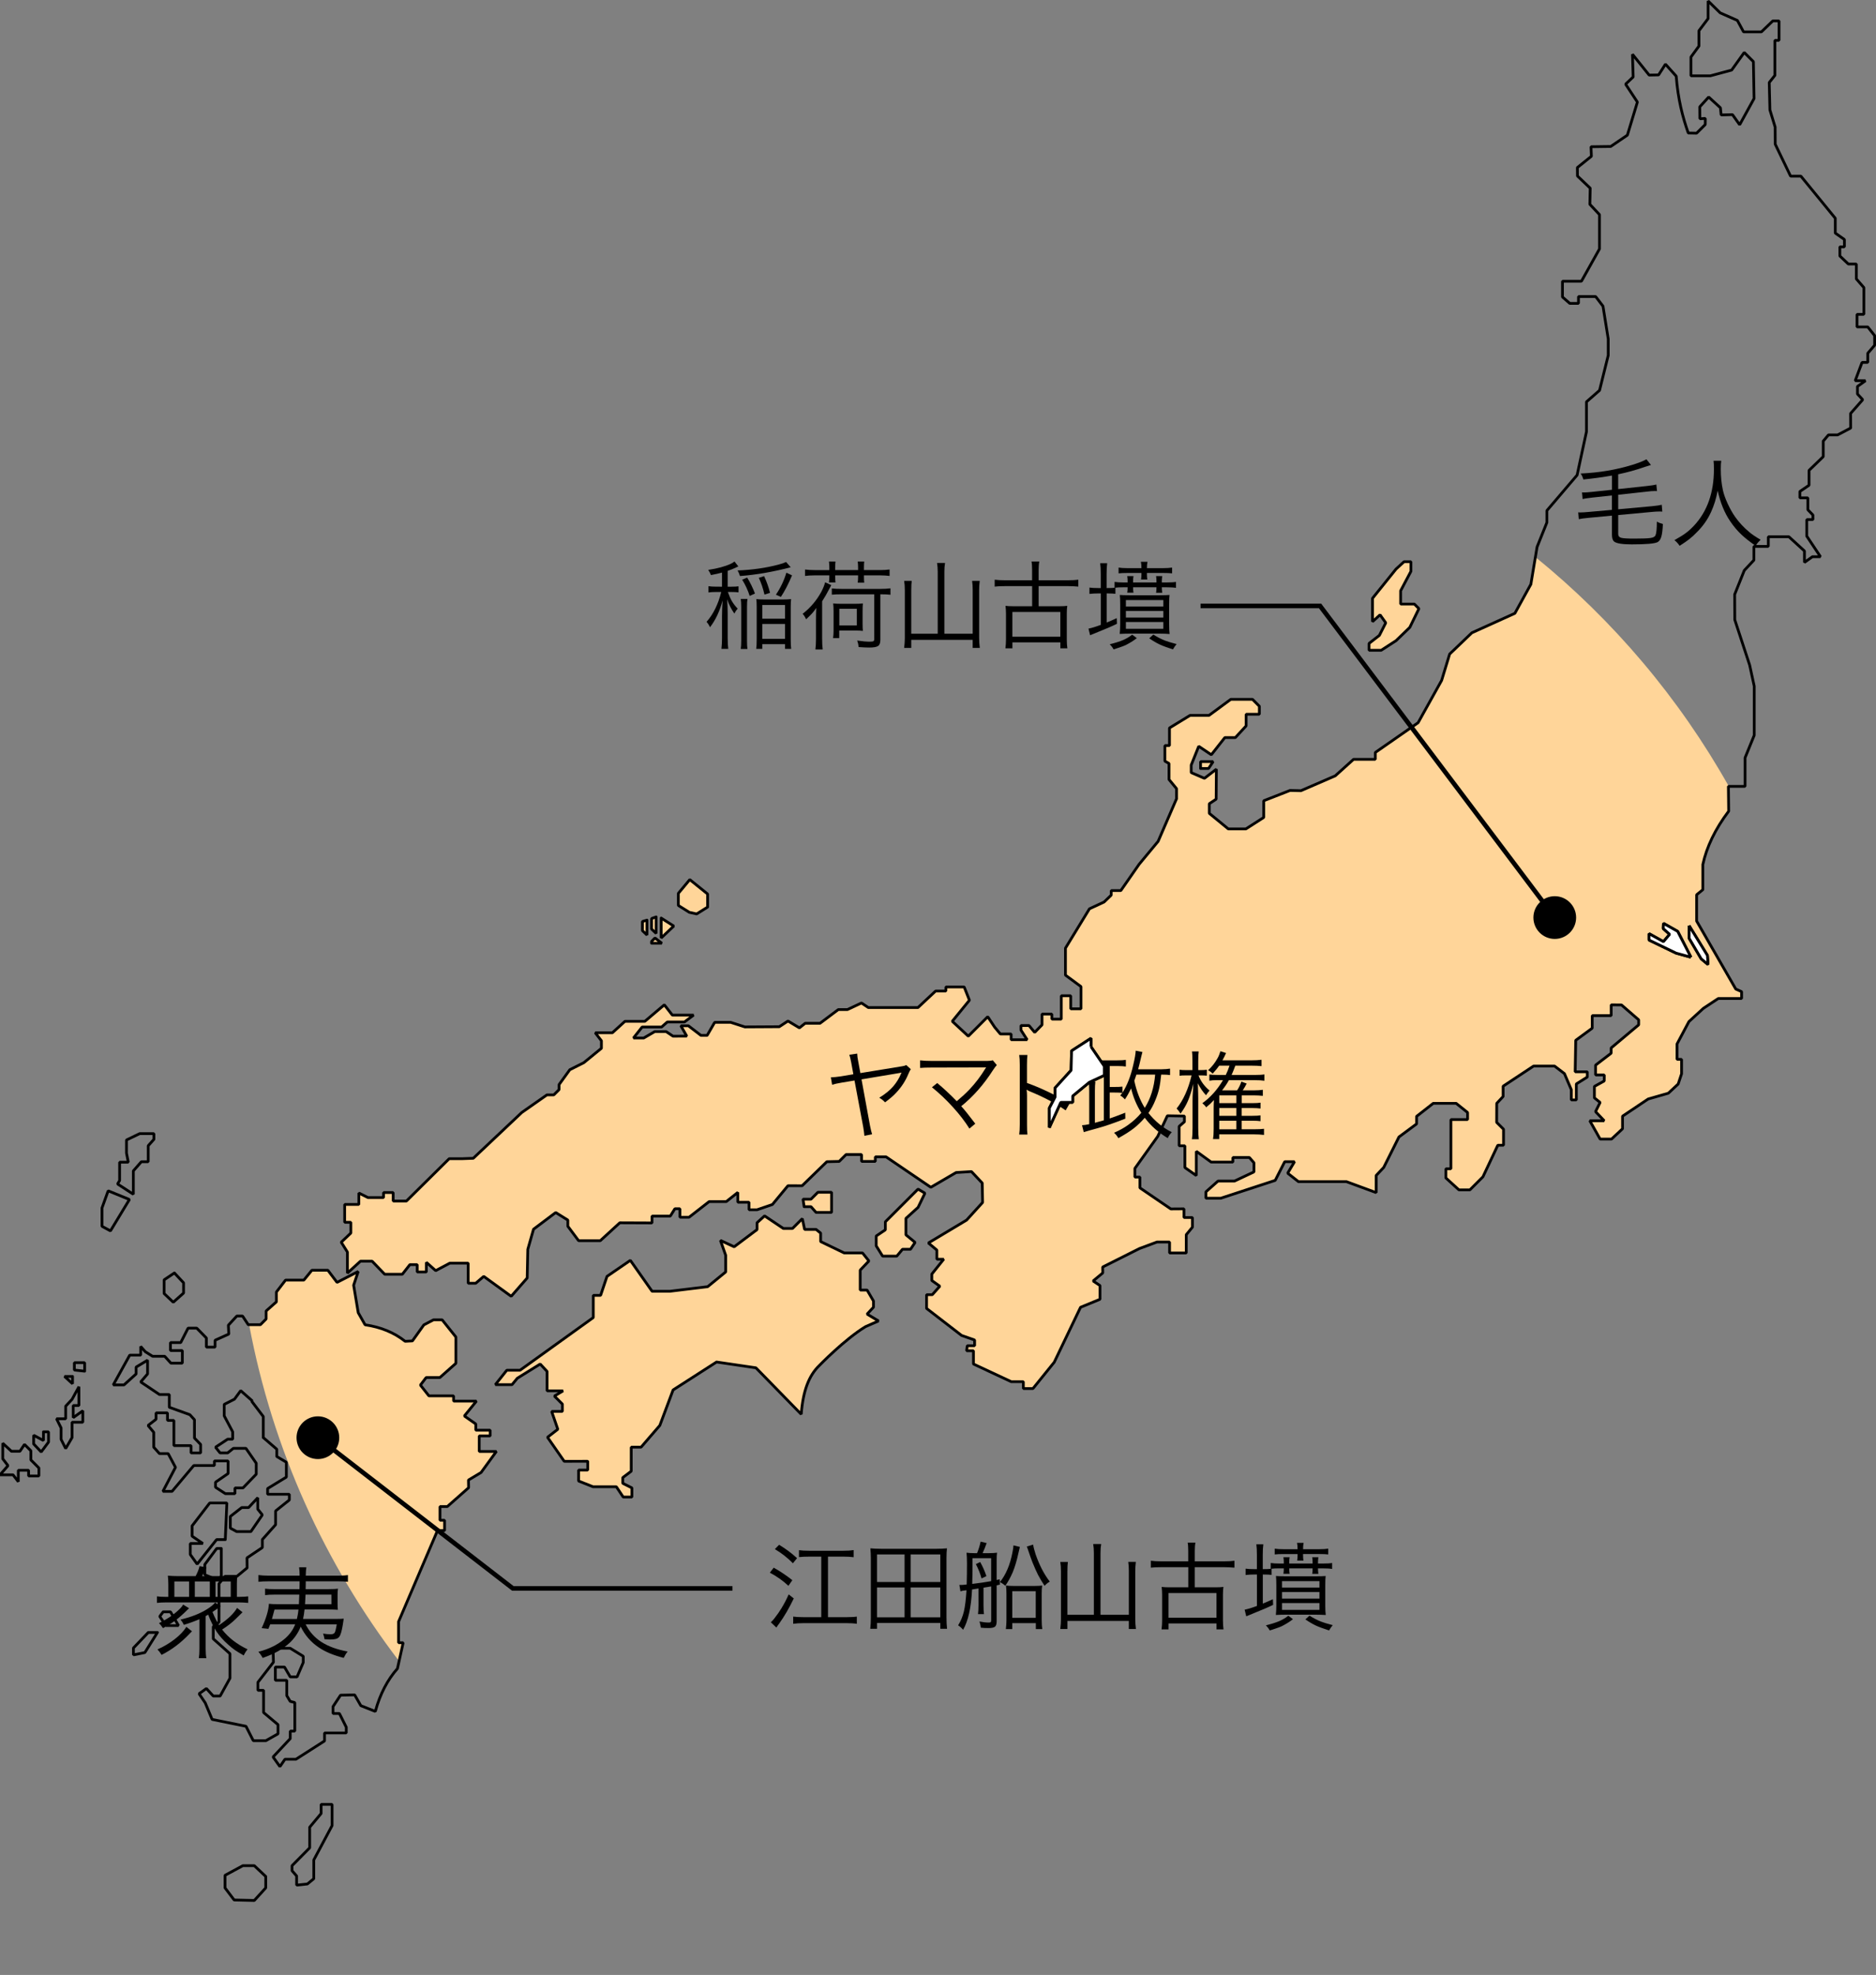 <?xml version="1.0" encoding="utf-8"?>
<!-- Generator: Adobe Illustrator 16.0.0, SVG Export Plug-In . SVG Version: 6.00 Build 0)  -->
<!DOCTYPE svg PUBLIC "-//W3C//DTD SVG 1.1//EN" "http://www.w3.org/Graphics/SVG/1.1/DTD/svg11.dtd">
<svg version="1.1" id="レイヤー_1" xmlns="http://www.w3.org/2000/svg" xmlns:xlink="http://www.w3.org/1999/xlink" x="0px"
	 y="0px" width="409.993px" height="431.462px" viewBox="0 0 409.993 431.462" enable-background="new 0 0 409.993 431.462"
	 xml:space="preserve">
<rect x="0" y="0" width="409.993" height="431.462" fill="#808080" stroke="none"/>
<g>
	<path fill="none" d="M377.731,171.794l0.063,5.429c-2.934,3.899-4.813,7.783-5.646,11.649v5.5l-1.354,1.101v5.75l8.551,14.854
		l1.279,0.567v1.5h-5.103l-3.25,2.146l-3.163,2.896l-2.604,4.896v3.354h1v3.146l-0.75,2.25l-2.146,2l-4.41,1.268l-5.601,3.75v2.75
		l-2.399,2.25h-2.5l-2.25-4h3.149l-1.899-2l1-2l-1.25-1v-2.5l2.149-1.192l0.011-1.313h-1.898v-2.146l3.398-2.604v-1.146l6.014-5.047
		v-1.104l-3.75-3.25l-2.254-0.02v2.354h-4.146v2.75l-3.604,2.646l-0.117,6.877h2.648v1.146l-2.398,1.5v3.5H343.4v-2.25l-1.5-3.5
		l-2.148-1.646h-4.602l-6.648,4.396v2.25l-1.396,1.5l-0.015,4.146l1.5,1.5v3.5h-1.25l-3.25,6.896l-2.852,2.854h-2.398l-2.852-2.604
		v-2h1.102v-10.75h3.648l-0.005-1.551l-2.5-2h-5l-3.647,2.854v1.646l-3.853,2.854l-3.327,6.654l-1.648,1.75v3.75l-6.5-2.397h-10.49
		l-2.354-1.853l1.5-2.5h-2.146l-2.076,4.078l-11.896,3.898h-3.25v-1.398l2.646-2.352h3.604l4.25-2v-2l-1-1.148h-3.604v1h-4.75
		l-3.24-2.352v5.297l-2.5-1.75v-4.75h-1.25v-4.25l1.146-1v-1.25l-3.72-0.063l-2.104,4.5l-5,7v1.897h1.104v2.353l6.75,4.604
		l2.873-0.021v1.897h1.854v2.103l-1.354,1.647v4h-3.646v-2.397h-2.75l-3.817,1.418l-8.054,4.045l0.017,1.295l-2.104,1.75l1.5,1v3
		l-4.25,1.75l-5.75,12l-4.646,5.75h-2.104v-1.5h-2.65l-8.25-3.853v-2.897h-1.5l0.146-1.103h1.604v-1.25l-2.854-1l-7.646-5.899v-3
		h1.25l1.646-1.853l-1.75-1.25v-1.397l2.603-3.25h-1.5v-2l-1.854-1.545l8.351-5l3.5-3.853l-0.082-4.248l-2.353-2.5l-3.354,0.207
		l-5.527,3.224l-9.779-6.648h-2.352v1h-3v-1.5h-3.398l-1.5,1.5l-2.697,0.063l-5.399,5.25h-3.101l-3.399,4.104l-3.351,1.146h-1.75
		v-1.646h-2.45v-2.146l-2.522,2.008h-3.75l-4.383,3.414h-2v-1.853h-1.102l-1,1.603h-4v1.5l-7.044-0.029l-4.25,3.898h-4.75
		l-2.35-3.148v-1.35l-2.65-1.648l-4.85,3.648l-1.25,4.396l-0.13,6.258l-3.5,4l-6-4.354l-1.75,1.5h-1.65v-4.396h-4l-3.1,1.646
		l-2.039-1.813v2.102h-2v-1.602H89.58l-1.648,2.102H84.08l-2.75-2.852h-2.55l-2.85,2.602v-4.602l-1.352-2.148l2.102-2v-2.352h-1.352
		v-3.898h3.102v-2.5l2,1h3.398v-1.102h2.102v1.852h2.898l9.352-9.25h2.898l2.357-0.088l10.6-10l5.5-3.852h1.5l1.15-1.148v-1.1
		l2.35-3.25l3.055-1.533l3.852-3.146v-1.646l-1.352-1.75h3.75l2.75-2.5h4.352l4.25-3.604l1.75,2.25h4.648l-2,1.5h-3.75l-1.25,1.104
		h-4.25l-1.898,2.396h2.25l2.398-1.396h2.5l1.5,1l3.006-0.01l-1.301-2.264h1.65l2.75,2.104h1.35l1.65-2.854h3.5l3.1,1l7.52-0.043
		l1.898-1.25l2.5,1.5l1.25-1h3.25l4-3h2l3.061-1.437l1.5,1h10.844l3.852-3.604h2.25v-0.896h4l1.148,2.896l-3.75,4.604l3.5,3.25
		l4.25-4.25l1.51,2.275l1.25,1.5h2.354v1.25h3.5l-1.354-2.101v-1h1.75l1.25,1.5l1.604-1.649v-2.351h2.146v1.101h2.067v-5.105h2.054
		v2.853h2.25v-4.853l-3.396-2.5v-5.9l5.25-8.6l3.195-1.479l1.557-1.5v-1h2.102l4-5.75l4.148-5l4-9.25l0.023-0.029v-2.25l-1.646-2
		v-3.5l-0.896-0.5v-3.399h1v-3.851l4.5-2.75h4.146l4.75-3.5h4.75l1.5,1.5v1.75h-2.896v2.551l-2.354,2.55h-2.299l-2.951,3.75
		l-2.75-1.851l-1.646,4.101v1.649l2.896,1.25l2.604-2l-0.047,6.55l-1.5,1v2.1l4.146,3.4h3.854l3.896-2.5v-3.65l5.75-2.25
		l2.379,0.056l7.504-3.25l4-3.604h4.75v-1.5l9.354-6.5l5.146-9.25l1.75-5.75l4.854-4.646l9.396-4.25l3.5-6.354l0.987-5.945
		c-29.968-24.317-68.158-38.897-109.769-38.897c-96.276,0-174.331,78.053-174.331,174.333c0,11.033,1.037,21.824,2.997,32.289h2.457
		l1.25-1.25v-1.75l2.25-2v-2.148l2-2.602h4l1.75-2.148h3.5l2,2.648l4.63-2.379l-1,3l1,6l1.5,2.646c3.435,0.5,6.352,1.695,8.75,3.604
		l1.594-0.082l2.5-3.5l2.101-1.104h1.899l3,3.75v5.75l-3.5,3.104h-3l-1.25,1.646l1.851,2.354h5.399v1.146h5l-2.649,3.25l2.5,1.75
		v1.354h3.149v1.25h-2.399v3.396h3.75l-3.351,4.604l-2.75,1.646l0.028,1.683l-4.648,4.104h-1.602v3h1v2.25h-1.55l-8.5,19.896v4.604
		h1l-0.89,4.021c31.854,41.666,82.066,68.551,138.563,68.551c96.301,0,174.332-78.049,174.332-174.332
		c0-31.002-8.103-60.108-22.289-85.334L377.731,171.794L377.731,171.794z M264.126,167.89h-1.75v-1.5h2.75L264.126,167.89z
		 M299.203,140.567l2.25-1.75l1.399-2.75l-1.25-1.75l-1.649,1.5v-5.1l5.149-6.4l1.75-1.6h1.5v2.1l-2.25,4.25v2.9h3l1,1l-2,4.1
		l-3,2.9l-3.25,2.1h-2.649V140.567z M148.248,195.168l2.5-3l3.9,3.146v2.854l-2.4,1.5l-1.6-0.354l-2.4-1.5V195.168z
		 M144.498,200.568l2.75,1.75l-2.75,2.604V200.568z M142.398,200.672l1-0.354v3.604l-1-0.95V200.672z M142.398,205.672l0.75-0.75
		l1.5,1.146h-2.25V205.672z M140.398,201.318l1-0.3v3.25l-1-0.95V201.318z M177.242,261.979l1.5-1.5h3v4.396h-3.398l-1.102-1.25
		h-1.5l-0.25-1.646H177.242z M189.146,289.832c-4.566,2.768-10.095,8.488-10.095,8.488c-2.259,2.188-3.552,5.479-3.95,10.646
		l-9.9-10.146l-8.6-1.264l-9.5,6.104l-2.9,7.75l-4.1,4.75h-2.15v5.25l-1.85,1.396v1.25l2,1v2h-1.9l-1.5-2.25h-5.1l-3.15-1.25v-2.396
		h2v-1.854l-0.028-0.063l-5.114,0.004l-3.65-5.25l2.25-1.75l-1.35-3.896h2.35v-1.604l-1.75-1.75l1.9-1.146h-3.5v-4.25l-1.5-1.604
		l-5,3.104l-1.15,1.396h-3.648l2.5-3.146h2.898l16-11.5v-4.854h1.602l1.398-4.146l5.102-3.5l4.75,6.75h3.898l8.25-1l3.937-3.217
		v-3.647l-1.15-3.25l3,1.397l5-3.75v-1.5l1.65-1.5l4.1,2.75h2l2.15-2.147l0.5,2.354h2.5l1,0.801v1.853l5.152,2.487h4l1.4,1.75
		l-1.9,2v4.354h1.5l1.4,2.396v1.354l-1.4,1.5l2.5,1.5L189.146,289.832z M200.639,263.78l-2.648,2.396v3.604l2,1.646l-1,1.5h-1.75
		l-1.25,1.5h-3.1l-1.4-2.25v-2.146l2-1.354v-1.75l7.148-7.146l1.5,0.896L200.639,263.78z"/>
	<path fill="#FFD599" d="M190.896,285.582v-1.354l-1.4-2.396h-1.5v-4.354l1.9-2l-1.4-1.75h-4l-5.152-2.487v-1.853l-1-0.803h-2.5
		l-0.5-2.354l-2.15,2.146h-2l-4.1-2.75l-1.65,1.5v1.5l-5,3.75l-3-1.396l1.15,3.25v3.646l-3.937,3.218l-8.25,1h-3.898l-4.75-6.75
		l-5.102,3.5l-1.398,4.147h-1.602v4.853l-16,11.502h-2.9l-2.5,3.146h3.65l1.15-1.396l5-3.104l1.5,1.604v4.25h3.5l-1.9,1.146
		l1.75,1.75v1.604h-2.35l1.35,3.896l-2.25,1.75l3.65,5.25l5.114-0.004l0.028,0.063v1.854h-2v2.396l3.15,1.25h5.1l1.5,2.25h1.9v-2
		l-2-1v-1.25l1.85-1.396v-5.25h2.15l4.1-4.75l2.9-7.75l9.5-6.104l8.6,1.262l9.9,10.146c0.398-5.166,1.691-8.457,3.95-10.646
		c0,0,5.527-5.724,10.095-8.487l2.85-1.25l-2.5-1.5L190.896,285.582z"/>
	<path fill="#FFD599" d="M87.109,358.891v-4.604l8.5-19.896h1.55v-2.25h-1v-3h1.602l4.648-4.104l-0.029-1.686l2.75-1.646
		l3.352-4.604h-3.75v-3.396h2.398v-1.25h-3.148v-1.354l-2.5-1.75l2.648-3.25h-5v-1.146h-5.398l-1.852-2.354l1.25-1.646h3l3.5-3.104
		v-5.75l-3-3.75h-1.898l-2.102,1.104l-2.5,3.5l-1.593,0.082c-2.398-1.903-5.315-3.104-8.75-3.604l-1.5-2.646l-1-6l1-3l-4.63,2.379
		l-2-2.647h-3.5l-1.75,2.147h-4l-2,2.603v2.147l-2.25,2v1.75l-1.25,1.25H54.45c5.107,27.269,16.561,52.293,32.77,73.492l0.89-4.021
		H87.11L87.109,358.891L87.109,358.891z"/>
	<polygon fill="#FFD599" points="177.242,263.627 178.343,264.877 181.742,264.877 181.742,260.479 178.742,260.479 
		177.242,261.979 175.492,261.979 175.742,263.627 	"/>
	<polygon fill="#FFD599" points="193.489,266.928 193.489,268.678 191.489,270.03 191.489,272.178 192.89,274.428 195.989,274.428 
		197.24,272.928 198.99,272.928 199.99,271.428 197.99,269.78 197.99,266.178 200.639,263.78 202.139,260.678 200.639,259.78 	"/>
	<polygon fill="#FFD599" points="152.248,199.668 154.648,198.168 154.648,195.314 150.748,192.168 148.248,195.168 
		148.248,197.814 150.648,199.314 	"/>
	<polygon fill="#FFD599" points="143.398,200.318 142.398,200.672 142.398,202.972 143.398,203.922 	"/>
	<polygon fill="#FFD599" points="141.398,201.018 140.398,201.318 140.398,203.318 141.398,204.268 	"/>
	<polygon fill="#FFD599" points="143.148,204.922 142.398,205.672 142.398,206.068 144.648,206.068 	"/>
	<polygon fill="#FFD599" points="144.498,200.568 144.498,204.922 147.248,202.318 	"/>
	<path fill="#FFD599" d="M331.063,133.996l-9.396,4.25l-4.854,4.646l-1.75,5.75l-5.146,9.25l-9.354,6.5v1.5h-4.75l-4,3.604
		l-7.504,3.25l-2.379-0.056l-5.75,2.25v3.65l-3.896,2.5h-3.854l-4.146-3.4v-2.1l1.5-1l0.047-6.55l-2.604,2l-2.896-1.25v-1.649
		l1.646-4.101l2.75,1.851l2.951-3.75h2.299l2.354-2.55v-2.551h2.896v-1.75l-1.5-1.5h-4.75l-4.75,3.5h-4.146l-4.5,2.75v3.851h-1
		v3.399l0.896,0.5v3.5l1.647,2v2.25l-0.024,0.029l-4,9.25l-4.147,5l-4,5.75h-2.103v1l-1.558,1.5l-3.194,1.479l-5.25,8.6v5.903
		l3.396,2.5v4.851h-2.25v-2.851h-2.053v5.104h-2.068v-1.102h-2.146v2.353l-1.604,1.647l-1.25-1.5h-1.75v1l1.354,2.103h-3.5v-1.25
		h-2.354l-1.25-1.5l-1.51-2.275l-4.25,4.25l-3.5-3.25l3.75-4.604l-1.15-2.896h-4v0.896h-2.25l-3.85,3.604h-10.843l-1.5-1
		l-3.061,1.437h-2l-4,3h-3.25l-1.25,1l-2.5-1.5l-1.898,1.25l-7.52,0.043l-3.1-1h-3.5l-1.65,2.854h-1.35l-2.75-2.104h-1.65
		l1.301,2.262l-3.006,0.01l-1.5-1h-2.5l-2.398,1.396h-2.25l1.898-2.396h4.25l1.25-1.104h3.75l2-1.5h-4.648l-1.75-2.25l-4.25,3.604
		h-4.352l-2.75,2.5h-3.75l1.352,1.75v1.646l-3.852,3.146l-3.055,1.533l-2.35,3.25v1.099l-1.15,1.149h-1.5l-5.5,3.851l-10.6,10
		l-2.357,0.088h-2.898l-9.352,9.25h-2.898v-1.851h-2.102v1.101h-3.398l-2-1v2.5h-3.102v3.899h1.352v2.351l-2.102,2l1.352,2.149
		v4.601l2.85-2.601h2.55l2.75,2.851h3.852l1.648-2.101h1.602v1.601h2v-2.101l2.038,1.813l3.101-1.646h4v4.396h1.649l1.75-1.5
		l6,4.354l3.5-4l0.131-6.258l1.25-4.396l4.85-3.646l2.65,1.646v1.354l2.35,3.146h4.75l4.25-3.896l7.044,0.027v-1.5h4l1-1.603h1.101
		v1.853h2l4.384-3.414h3.75l2.522-2.008v2.146h2.45v1.646h1.75l3.351-1.146l3.399-4.104h3.101l5.399-5.25l2.697-0.063l1.5-1.5h3.398
		v1.5h3v-1h2.352l9.78,6.647l5.527-3.225l3.354-0.207l2.352,2.5l0.082,4.248l-3.5,3.854l-8.35,5l1.854,1.545v2h1.5l-2.602,3.25
		v1.396l1.75,1.25l-1.646,1.854h-1.249v3l7.646,5.898l2.854,1v1.25h-1.604l-0.146,1.104h1.5v2.896l8.25,3.854h2.646v1.5h2.104
		l4.646-5.75l5.75-12l4.25-1.75v-3l-1.5-1l2.104-1.75l-0.018-1.295l8.055-4.045l3.816-1.418h2.75v2.396h3.646v-4l1.354-1.646v-2.104
		h-1.854V264.1l-2.873,0.021l-6.75-4.604v-2.354h-1.103v-1.896l5-7l2.103-4.5l3.721,0.063v1.25l-1.146,1v4.25h1.25v4.75l2.5,1.75
		v-5.297l3.241,2.353h4.75v-1h3.604l1,1.147v2l-4.25,2h-3.604l-2.646,2.353v1.397h3.25l11.896-3.897l2.076-4.08h2.146l-1.5,2.5
		l2.354,1.852h10.491l6.5,2.398v-3.75l1.648-1.75l3.327-6.654l3.853-2.853V243.9l3.647-2.853h5l2.5,2l0.004,1.55h-3.647v10.75
		h-1.103v2l2.853,2.604h2.397l2.853-2.854l3.25-6.896h1.25v-3.5l-1.5-1.5l0.015-4.146l1.396-1.5v-2.25l6.649-4.396h4.601
		l2.149,1.646l1.5,3.5v2.25h1.101v-3.5l2.399-1.5v-1.151h-2.649l0.118-6.877l3.604-2.646v-2.75h4.146v-2.354l2.254,0.021l3.75,3.25
		v1.102l-6.014,5.048v1.147l-3.398,2.603v2.147h1.898l-0.011,1.313l-2.149,1.194v2.5l1.25,1l-1,2l1.899,2h-3.149l2.25,4h2.5
		l2.399-2.25v-2.75l5.601-3.75l4.41-1.268l2.146-2l0.75-2.25v-3.146h-1v-3.354l2.604-4.896l3.163-2.896l3.25-2.146h5.101v-1.5
		l-1.277-0.567l-8.551-14.854v-5.75l1.354-1.101v-5.5c0.832-3.866,2.714-7.75,5.646-11.649l-0.063-5.429h0.095
		c-10.834-19.263-25.221-36.257-42.273-50.097l-0.986,5.945L331.063,133.996z M241.331,234.934l-3.25,1.5l-3.646,3v1.396h-2.604
		l-2.5,5.5v-4.25l1.25-2.396v-2l3.5-3.854l0.104-4.25l4.25-2.75v1.854l2.896,4.25V234.934z M369.147,202.223l4,6.5l0.146,2
		l-1.5-1.25l-2.646-4.5V202.223z M360.397,203.974l3.146,1.75l1.354-1.601l-1.398-1.25l0.049-1.149l3.104,1.75l2.896,5.649
		l-3.254-0.898l-5.896-2.852V203.974L360.397,203.974z"/>
	<polygon fill="#FFD599" points="262.376,167.89 264.126,167.89 265.126,166.39 262.376,166.39 	"/>
	<polygon fill="#FFD599" points="305.103,139.967 308.103,137.067 310.103,132.967 309.103,131.967 306.103,131.967 
		306.103,129.067 308.353,124.817 308.353,122.717 306.853,122.717 305.103,124.317 299.953,130.717 299.953,135.817 
		301.603,134.317 302.853,136.067 301.453,138.817 299.203,140.567 299.203,142.067 301.853,142.067 	"/>
	<polygon fill="#FFD599" points="369.548,209.123 366.651,203.474 363.548,201.724 363.499,202.873 364.897,204.123 
		363.544,205.724 360.397,203.974 360.397,205.373 366.294,208.225 	"/>
	<polygon fill="#FFD599" points="373.294,210.725 373.147,208.725 369.147,202.223 369.147,204.973 371.794,209.475 	"/>
	<polygon fill="#FFD599" points="238.437,226.832 234.187,229.582 234.081,233.832 230.581,237.684 230.581,239.684 
		229.331,242.082 229.331,246.332 231.831,240.832 234.437,240.832 234.437,239.434 238.081,236.434 241.331,234.934 
		241.331,232.934 238.437,228.684 	"/>
</g>
<circle stroke="#000000" stroke-miterlimit="10" cx="69.473" cy="314.093" r="4.167"/>
<circle stroke="#000000" stroke-miterlimit="10" cx="339.787" cy="200.46" r="4.167"/>
<g>
	<path d="M198.067,232.686l0.986,0.9c-0.154,0.213-0.336,0.566-0.548,1.07c-0.604,1.48-1.495,2.854-2.688,4.113
		c-0.532,0.59-1.33,1.271-2.394,2.061c-0.31-0.361-0.729-0.697-1.262-1.008c1.315-0.813,2.338-1.646,3.066-2.5
		c0.714-0.842,1.272-1.75,1.681-2.729c0.068-0.145,0.111-0.229,0.125-0.271c-0.309,0.066-0.469,0.104-0.479,0.104l-8.272,1.385
		l1.848,10.08c0.17,0.854,0.322,1.492,0.464,1.912l-1.682,0.336c-0.056-0.614-0.14-1.246-0.252-1.893l-1.911-10.188l-2.793,0.463
		c-0.924,0.154-1.625,0.311-2.1,0.463l-0.273-1.617c0.588-0.016,1.304-0.084,2.144-0.209l2.771-0.463l-0.462-2.541
		c-0.152-0.813-0.294-1.387-0.42-1.723l1.722-0.252c0.016,0.504,0.084,1.059,0.212,1.655l0.481,2.604l9.112-1.489
		C197.505,232.903,197.815,232.811,198.067,232.686z"/>
	<path d="M203.673,237.537l1.154-0.926c1.33,1.094,2.752,2.416,4.268,3.971c1.104-0.926,2.033-1.785,2.793-2.584
		c1.283-1.355,2.439-2.877,3.465-4.561l0.168-0.252c-0.193,0.018-4.189,0.029-11.992,0.043c-0.99,0-1.805,0.026-2.438,0.084v-1.656
		c0.592,0.084,1.408,0.125,2.457,0.125h12.244c0.521,0,0.91-0.051,1.18-0.146l0.881,1.051c-0.209,0.209-0.49,0.58-0.84,1.113
		c-2.006,3.135-4.313,5.76-6.934,7.875c0.672,0.729,1.692,2.002,3.065,3.818l-1.28,1.07c-0.951-1.525-2.16-3.094-3.623-4.703
		C206.779,240.252,205.255,238.811,203.673,237.537z"/>
	<path d="M224.546,247.868h-1.807c0.084-0.574,0.127-1.31,0.127-2.205v-13.041c0-0.908-0.043-1.623-0.127-2.144h1.807
		c-0.066,0.464-0.104,1.189-0.104,2.187v3.931c2.912,1.032,6.027,2.514,9.35,4.434l-0.899,1.555
		c-2.146-1.512-4.754-2.896-7.834-4.156c-0.271-0.11-0.481-0.229-0.649-0.354l-0.043,0.021c0.057,0.381,0.084,0.791,0.084,1.238
		v6.32C224.442,246.639,224.478,247.377,224.546,247.868z"/>
	<path d="M255.712,233.463v1.404c-0.402-0.066-1.051-0.104-1.934-0.104c-0.125,1.246-0.275,2.26-0.451,3.045
		c-0.176,0.783-0.439,1.617-0.81,2.498c-0.405,1.037-0.916,1.984-1.532,2.854c1.456,1.816,3.157,3.215,5.104,4.184
		c-0.361,0.379-0.654,0.813-0.885,1.303c-2.06-1.231-3.729-2.717-5.021-4.452c-0.782,0.909-1.604,1.694-2.457,2.354
		c-0.854,0.658-1.959,1.357-3.315,2.103c-0.269-0.479-0.582-0.867-0.939-1.176c1.188-0.521,2.211-1.086,3.063-1.701
		c1.119-0.799,2.086-1.688,2.896-2.668c-1.035-1.637-1.775-3.406-2.229-5.313c-0.476,0.97-0.931,1.767-1.363,2.396
		c-0.293-0.353-0.631-0.637-1.01-0.859c0.153-0.184,0.305-0.371,0.44-0.563c-0.336-0.061-0.959-0.084-1.869-0.084h-0.881v5.67
		c1.104-0.379,2.24-0.801,3.397-1.266l0.021,1.307c-2.438,0.951-4.431,1.642-5.982,2.062c-1.75,0.478-2.785,0.771-3.104,0.881
		l-0.379-1.512c0.437-0.017,0.959-0.093,1.573-0.229v-7.226c0-0.867-0.032-1.563-0.104-2.078h1.448
		c-0.068,0.545-0.104,1.229-0.104,2.062v6.946c0.354-0.084,1.002-0.266,1.953-0.545v-11.864h-2.205
		c-0.658,0-1.287,0.045-1.893,0.129v-1.491c0.604,0.084,1.246,0.128,1.936,0.128h5.082c0.825,0,1.455-0.035,1.894-0.105v1.449
		c-0.479-0.068-1.062-0.104-1.742-0.104h-1.785v4.572h0.882c0.909,0,1.541-0.023,1.893-0.085v1.351
		c1.021-1.603,1.809-3.604,2.354-6.025c0.34-1.414,0.521-2.473,0.549-3.172l1.471,0.295c-0.084,0.277-0.31,1.195-0.672,2.75
		c-0.151,0.588-0.246,0.934-0.271,1.027h4.998C254.583,233.588,255.249,233.547,255.712,233.463z M252.456,234.766h-4.097
		c-0.209,0.646-0.362,1.092-0.461,1.347c0.49,2.295,1.252,4.271,2.289,5.922C251.462,240,252.221,237.578,252.456,234.766z"/>
	<path d="M260.604,233.778v-1.912c0-1.021-0.032-1.742-0.104-2.162h1.475c-0.07,0.438-0.104,1.146-0.104,2.146v1.936h0.523
		c0.563,0,1.018-0.027,1.361-0.084v1.301c-0.393-0.041-0.822-0.063-1.303-0.063h-0.521c0.461,1.246,1.268,2.354,2.414,3.314
		c-0.279,0.311-0.539,0.65-0.777,1.027c-0.713-0.771-1.313-1.646-1.783-2.625c0.059,1.541,0.084,2.668,0.084,3.381v6.405
		c0,1.05,0.043,1.86,0.127,2.437h-1.514c0.1-0.588,0.146-1.396,0.146-2.436V240.5c0-0.738,0.021-1.354,0.063-1.848
		c0.059-0.742,0.094-1.365,0.104-1.869c-0.359,1.498-0.75,2.725-1.15,3.674c-0.406,0.953-0.953,1.896-1.643,2.836
		c-0.295-0.479-0.582-0.848-0.857-1.109c1.473-1.852,2.563-4.268,3.271-7.244h-1.176c-0.688,0-1.171,0.023-1.449,0.084v-1.321
		c0.322,0.058,0.811,0.084,1.449,0.084L260.604,233.778L260.604,233.778z M271.356,242.073v1.698h2.373
		c0.813,0,1.396-0.032,1.744-0.104v1.279c-0.42-0.068-1.002-0.104-1.744-0.104h-2.373v1.865h2.729c0.928,0,1.646-0.031,2.162-0.104
		v1.344c-0.672-0.084-1.396-0.125-2.187-0.125h-7.604v1.027h-1.358c0.1-0.572,0.146-1.303,0.146-2.187v-4.687
		c0-0.563,0.021-1.11,0.063-1.657c-0.504,0.563-1.07,1.094-1.701,1.601c-0.152-0.269-0.436-0.566-0.84-0.904
		c1.75-1.244,3.256-2.926,4.518-5.039h-1.221c-0.756,0-1.344,0.041-1.766,0.127v-1.365c0.395,0.068,0.986,0.104,1.785,0.104h1.809
		c0.293-0.588,0.563-1.269,0.816-2.037h-2.248c-0.293,0.438-0.773,1.021-1.445,1.766c-0.168-0.233-0.498-0.488-0.988-0.756
		c0.842-0.771,1.527-1.646,2.061-2.625c0.229-0.379,0.438-0.891,0.634-1.533l1.235,0.398c-0.235,0.531-0.504,1.063-0.799,1.598
		h6.277c0.924,0,1.682-0.043,2.27-0.127v1.387c-0.561-0.066-1.322-0.104-2.289-0.104h-3.438c-0.293,0.801-0.565,1.479-0.817,2.037
		h5.021c0.967,0,1.682-0.041,2.143-0.125v1.387c-0.504-0.084-1.217-0.125-2.143-0.125h-5.604c-0.381,0.697-0.875,1.438-1.492,2.227
		h3.275c0.377-0.547,0.689-1.184,0.941-1.908l1.154,0.42c-0.238,0.486-0.521,0.982-0.857,1.488h2.457
		c0.781,0,1.428-0.043,1.932-0.127v1.322c-0.629-0.067-1.279-0.104-1.951-0.104h-2.666v1.698h2.371c0.758,0,1.338-0.032,1.742-0.104
		v1.281c-0.521-0.068-1.102-0.104-1.742-0.104h-2.371v-0.004h-0.006l0,0h-0.004v0.003H271.356z M270.203,241.002v-1.699h-3.734
		v1.699H270.203z M270.203,242.073h-3.734v1.698h3.734V242.073z M266.464,244.846v1.867h3.736v-1.867H266.464z"/>
</g>
<g>
	<path d="M352.294,107v-3.107c-1.877,0.336-3.965,0.623-6.26,0.861c-0.111-0.448-0.31-0.883-0.588-1.303
		c4.02-0.182,7.774-0.812,11.274-1.89c1.329-0.406,2.364-0.813,3.104-1.218l0.986,1.238c-0.604,0.183-1.043,0.322-1.322,0.42
		c-1.875,0.658-3.818,1.197-5.84,1.617v3.234l6.236-0.672c0.967-0.099,1.666-0.21,2.104-0.336l0.146,1.448
		c-0.125-0.014-0.259-0.021-0.396-0.021c-0.563,0-1.146,0.042-1.744,0.126l-6.342,0.693v3.171l7.395-0.672
		c1.008-0.099,1.715-0.203,2.121-0.313l0.125,1.491c-0.185-0.015-0.371-0.021-0.566-0.021c-0.488,0-1.021,0.028-1.596,0.084
		l-7.479,0.693v4.137c0,0.435,0.215,0.71,0.643,0.829s1.383,0.179,2.865,0.179c1.776,0,2.967-0.045,3.561-0.137
		c0.598-0.091,0.957-0.283,1.082-0.577c0.193-0.447,0.295-1.441,0.295-2.981c0.363,0.195,0.807,0.363,1.322,0.504
		c-0.059,1.273-0.174,2.205-0.348,2.793c-0.177,0.588-0.453,0.979-0.83,1.176c-0.631,0.322-2.506,0.483-5.629,0.483
		c-2.043,0-3.322-0.203-3.843-0.609c-0.321-0.266-0.482-0.756-0.482-1.47v-4.2l-5.104,0.482c-1.037,0.098-1.75,0.195-2.146,0.294
		l-0.125-1.491c0.108,0.014,0.236,0.021,0.377,0.021c0.488,0,1.086-0.034,1.783-0.104l5.209-0.462v-3.15l-4.265,0.462
		c-0.993,0.112-1.709,0.217-2.146,0.315l-0.125-1.449c0.168,0.014,0.31,0.021,0.42,0.021c0.378,0,0.957-0.042,1.74-0.126
		L352.294,107z"/>
	<path d="M374.492,100.658h1.682c-0.07,0.393-0.104,1.017-0.104,1.869c0,1.596,0.149,3.115,0.461,4.557
		c0.185,0.841,0.525,1.816,1.039,2.931c0.515,1.112,1.063,2.097,1.671,2.95c0.854,1.203,1.893,2.313,3.104,3.317
		c0.545,0.462,1.354,1.008,2.438,1.639c-0.465,0.42-0.825,0.86-1.094,1.322c-1.272-0.869-2.336-1.708-3.186-2.52
		c-0.85-0.813-1.646-1.765-2.385-2.856c-1.229-1.806-2.144-4.032-2.729-6.678c-0.322,1.736-0.811,3.297-1.449,4.683
		c-0.729,1.597-1.729,3.031-3.004,4.306c-0.588,0.615-1.148,1.138-1.688,1.563c-0.537,0.427-1.266,0.929-2.174,1.502
		c-0.311-0.477-0.688-0.89-1.137-1.238c1.063-0.589,1.896-1.104,2.488-1.543c0.594-0.44,1.189-0.983,1.797-1.628
		c2.896-3.107,4.348-7.217,4.348-12.326C374.576,101.764,374.546,101.148,374.492,100.658z"/>
</g>
<g>
	<path d="M157.792,128.177v-3.087c-0.603,0.168-1.405,0.353-2.415,0.546c-0.11-0.309-0.308-0.687-0.588-1.135
		c1.988-0.294,3.626-0.734,4.914-1.322c0.252-0.112,0.525-0.28,0.819-0.504l0.84,1.07c-0.168,0.084-0.392,0.189-0.672,0.315
		c-0.546,0.252-1.102,0.469-1.659,0.651v3.465h0.861c0.672,0,1.176-0.028,1.512-0.084v1.322c-0.392-0.056-0.91-0.084-1.554-0.084
		h-0.777c0.294,0.841,0.591,1.517,0.895,2.026c0.301,0.511,0.717,1.054,1.25,1.627c-0.28,0.294-0.52,0.651-0.716,1.071
		c-0.687-0.966-1.211-2.009-1.573-3.129c0.068,1.092,0.104,2.163,0.104,3.213v5.208c0,1.036,0.042,1.841,0.126,2.415h-1.491
		c0.084-0.742,0.126-1.54,0.126-2.395v-4.809c0-0.994,0.042-2.121,0.126-3.381c-0.614,2.324-1.531,4.276-2.751,5.858
		c-0.182-0.434-0.434-0.825-0.756-1.176c1.472-1.666,2.541-3.843,3.213-6.531h-1.069c-0.714,0-1.288,0.035-1.724,0.105v-1.365
		c0.436,0.07,1.017,0.104,1.743,0.104L157.792,128.177L157.792,128.177z M171.8,122.78l1.008,1.155
		c-3.878,1.008-7.574,1.645-11.088,1.911c-0.142-0.477-0.315-0.882-0.525-1.218c3.234-0.127,6.216-0.554,8.946-1.281
		C170.84,123.165,171.394,122.976,171.8,122.78z M161.888,130.844h1.47c-0.07,0.378-0.105,0.959-0.105,1.743v7.454
		c0,0.799,0.035,1.38,0.105,1.743h-1.47c0.068-0.434,0.104-1.037,0.104-1.806v-7.392
		C161.992,131.887,161.957,131.306,161.888,130.844z M164.995,129.668l-1.155,0.525c-0.392-1.231-0.938-2.415-1.638-3.549
		l1.092-0.462C163.98,127.316,164.547,128.478,164.995,129.668z M165.373,139.622v-7.098c0-0.688-0.026-1.232-0.084-1.638
		c0.448,0.056,1.05,0.084,1.808,0.084h3.885c0.784,0,1.42-0.028,1.911-0.084c-0.058,0.405-0.084,0.979-0.084,1.722v6.993
		c0,0.966,0.035,1.687,0.104,2.163h-1.344v-1.029h-4.977v1.029h-1.323C165.338,141.302,165.373,140.588,165.373,139.622z
		 M168.292,129.521l-1.218,0.378c-0.308-1.344-0.721-2.563-1.239-3.654l1.155-0.378
		C167.551,127.071,167.984,128.289,168.292,129.521z M166.592,132.167v3.004h4.977v-3.004H166.592z M166.592,136.325v3.234h4.977
		v-3.234H166.592z M170.665,130.403l-1.092-0.482c1.008-1.484,1.771-3.088,2.289-4.81l1.239,0.588
		C172.331,127.533,171.52,129.101,170.665,130.403z"/>
	<path d="M178.33,139.559v-4.284c0-0.756,0.021-1.575,0.063-2.457c-0.336,0.49-0.642,0.886-0.913,1.188
		c-0.273,0.301-0.711,0.731-1.313,1.292c-0.21-0.49-0.462-0.89-0.756-1.197c1.694-1.316,3.061-2.926,4.095-4.83
		c0.406-0.784,0.681-1.47,0.819-2.058l1.344,0.608c-0.026,0.07-0.068,0.154-0.126,0.252l-0.104,0.21
		c-0.028,0.028-0.126,0.21-0.294,0.546c-0.406,0.799-0.896,1.646-1.472,2.541v8.169c0,0.952,0.044,1.736,0.128,2.353h-1.598
		C178.288,141.218,178.33,140.441,178.33,139.559z M181.249,124.545v-0.673c0-0.392-0.026-0.791-0.084-1.196h1.43
		c-0.042,0.279-0.063,0.686-0.063,1.218v0.651h4.998v-0.651c0-0.42-0.028-0.826-0.084-1.218h1.428
		c-0.042,0.279-0.063,0.686-0.063,1.218v0.651h3.484c0.784,0,1.491-0.043,2.121-0.127v1.407c-0.63-0.084-1.337-0.126-2.121-0.126
		h-3.484v0.378c0,0.532,0.021,0.938,0.063,1.219h-1.428c0.056-0.351,0.084-0.757,0.084-1.219v-0.378h-4.998v0.336
		c0,0.519,0.021,0.924,0.063,1.219h-1.43c0.058-0.406,0.084-0.806,0.084-1.197V125.7h-3.19c-0.826,0-1.533,0.042-2.121,0.126v-1.407
		c0.63,0.084,1.337,0.127,2.121,0.127L181.249,124.545L181.249,124.545z M191.057,129.837h-6.951c-1.037,0-1.806,0.027-2.312,0.084
		v-1.365c0.532,0.069,1.311,0.104,2.331,0.104h8.127c0.952,0,1.736-0.042,2.354-0.126v1.407c-0.49-0.07-1.228-0.105-2.205-0.105
		v9.976c0,0.658-0.168,1.099-0.504,1.323s-0.987,0.336-1.953,0.336c-0.518,0-1.281-0.035-2.289-0.105
		c-0.042-0.49-0.147-0.966-0.315-1.428c1.094,0.168,2.004,0.252,2.73,0.252c0.42,0,0.688-0.035,0.809-0.105
		c0.119-0.069,0.18-0.224,0.18-0.462L191.057,129.837L191.057,129.837z M183.412,139.412h-1.344c0.07-0.518,0.104-1.036,0.104-1.554
		v-4.263c0-0.729-0.026-1.315-0.084-1.765c0.49,0.057,1.094,0.084,1.808,0.084h2.877c0.714,0,1.313-0.027,1.806-0.084
		c-0.042,0.462-0.063,1.036-0.063,1.723v2.771c0,0.63,0.021,1.134,0.063,1.513c-0.434-0.057-0.959-0.084-1.575-0.084h-3.591V139.412
		L183.412,139.412z M183.434,133.007v3.633h3.82v-3.633H183.434z"/>
	<path d="M204.937,138.446v-13.503c0-0.714-0.049-1.365-0.146-1.953h1.744c-0.101,0.574-0.146,1.227-0.146,1.953v13.503h6.191
		v-9.597c0-0.7-0.041-1.352-0.125-1.953h1.658c-0.084,0.714-0.125,1.372-0.125,1.974v10.458c0,0.784,0.049,1.525,0.146,2.227h-1.56
		v-1.765h-13.42v1.765h-1.555c0.1-0.827,0.146-1.533,0.146-2.121v-10.479c0-0.798-0.049-1.483-0.146-2.058h1.658
		c-0.068,0.49-0.104,1.169-0.104,2.037v9.513L204.937,138.446L204.937,138.446z"/>
	<path d="M225.561,126.77v-2.269c0-0.825-0.041-1.435-0.125-1.826h1.699c-0.102,0.489-0.146,1.1-0.146,1.826v2.269h6.487
		c0.869,0,1.597-0.042,2.185-0.126v1.512c-0.797-0.07-1.521-0.104-2.185-0.104h-6.487v4.389h4.702c0.632,0,1.146-0.028,1.556-0.084
		c-0.066,0.434-0.104,1.001-0.104,1.701v5.648c0,0.742,0.043,1.387,0.127,1.933h-1.531v-1.302H221.26v1.302h-1.531
		c0.084-0.63,0.125-1.274,0.125-1.933v-5.648c0-0.546-0.035-1.113-0.104-1.701c0.404,0.056,0.924,0.084,1.555,0.084h4.265v-4.389
		h-5.983c-0.924,0-1.656,0.035-2.203,0.104v-1.512c0.59,0.084,1.32,0.126,2.203,0.126H225.561z M221.253,133.7v5.397h10.479V133.7
		H221.253z"/>
	<path d="M243.768,128.387v1.344c-0.404-0.056-0.977-0.084-1.701-0.084h-0.209v6.363c0.717-0.294,1.447-0.616,2.205-0.966
		l0.041,1.238c-1.021,0.504-2.414,1.106-4.184,1.807c-0.779,0.308-1.344,0.539-1.68,0.692l-0.354-1.449
		c0.674-0.126,1.564-0.398,2.688-0.818v-6.867h-0.673c-0.573,0-1.176,0.035-1.807,0.104v-1.386c0.435,0.07,1.043,0.105,1.823,0.105
		h0.649v-3.108c0-0.952-0.04-1.722-0.125-2.31h1.53c-0.084,0.615-0.125,1.394-0.125,2.331v3.087h0.209
		c0.729,0,1.236-0.021,1.531-0.063v-1.281c0.479,0.084,1.146,0.126,1.994,0.126h0.859v-0.336c0-0.363-0.025-0.714-0.084-1.05h1.364
		c-0.06,0.294-0.084,0.645-0.084,1.05v0.336h5.104v-0.314c0-0.392-0.026-0.749-0.084-1.071h1.344
		c-0.057,0.448-0.084,0.806-0.084,1.071v0.314h0.945c1.008,0,1.721-0.042,2.146-0.126v1.303c-0.479-0.084-1.188-0.126-2.146-0.126
		h-0.945v0.126c0,0.266,0.027,0.623,0.084,1.07h-1.344c0.058-0.336,0.084-0.692,0.084-1.07v-0.126h-5.104v0.126
		c0,0.405,0.024,0.756,0.084,1.05h-1.364c0.059-0.294,0.084-0.645,0.084-1.05v-0.126h-0.882
		C244.774,128.303,244.171,128.331,243.768,128.387z M247.44,138.656l1.011,0.756c-0.716,0.561-1.55,1.078-2.5,1.555
		c-0.279,0.126-0.729,0.294-1.345,0.504c-0.521,0.182-0.937,0.314-1.237,0.398c-0.185-0.363-0.463-0.734-0.843-1.112
		c1.275-0.322,2.259-0.634,2.951-0.936C246.169,139.521,246.826,139.132,247.44,138.656z M246.455,124.124h3.004
		c0-0.602-0.043-1.063-0.127-1.386h1.449c-0.084,0.351-0.125,0.813-0.125,1.386h3.422c0.883,0,1.573-0.042,2.08-0.126v1.261
		c-0.521-0.057-1.179-0.084-1.976-0.084h-3.526v0.294c0,0.42,0.026,0.798,0.084,1.134h-1.365c0.059-0.378,0.084-0.763,0.084-1.155
		v-0.272h-3.088c-0.756,0-1.394,0.027-1.91,0.084v-1.261C244.936,124.082,245.602,124.124,246.455,124.124z M253.365,138.425h-6.447
		c-0.699,0-1.437,0.021-2.205,0.063c0.07-0.728,0.104-1.428,0.104-2.1v-4.348c0-0.909-0.025-1.596-0.084-2.058
		c0.438,0.042,1.137,0.063,2.104,0.063h6.599c0.979,0,1.698-0.021,2.159-0.063c-0.057,0.406-0.084,1.099-0.084,2.079v4.326
		c0,0.91,0.033,1.617,0.104,2.121C254.953,138.453,254.205,138.425,253.365,138.425z M246.057,131.096v1.407h8.188v-1.407H246.057z
		 M246.057,133.469v1.448h8.188v-1.448H246.057z M246.057,135.884v1.49h8.188v-1.49H246.057z M251.16,139.454l0.901-0.818
		c0.854,0.546,1.715,0.986,2.582,1.322c0.364,0.154,1.192,0.406,2.5,0.757c-0.278,0.321-0.547,0.707-0.799,1.154
		c-1.229-0.392-2.188-0.742-2.854-1.05C252.747,140.469,251.971,140.014,251.16,139.454z"/>
</g>
<g>
	<path d="M168.249,343.58l0.84-1.092c1.399,0.781,2.76,1.689,4.074,2.729l-0.859,1.238
		C171.154,345.366,169.804,344.407,168.249,343.58z M172.365,348.327l1.113,0.883c-1.022,2.129-2.079,3.947-3.171,5.459
		c-0.252,0.322-0.462,0.623-0.63,0.904l-1.22-1.156c0.28-0.252,0.539-0.53,0.777-0.84c0.644-0.826,1.162-1.565,1.554-2.228
		C171.378,350.385,171.903,349.377,172.365,348.327z M169.342,338.436l0.924-0.944c1.414,0.842,2.723,1.813,3.927,2.92l-0.903,1.113
		C172.1,340.319,170.783,339.289,169.342,338.436z M179.484,353.305v-13.229h-2.667c-0.84,0-1.575,0.035-2.205,0.104v-1.514
		c0.588,0.084,1.323,0.125,2.205,0.125h7.539c0.882,0,1.617-0.049,2.205-0.146v1.557c-0.658-0.086-1.395-0.127-2.205-0.127h-3.402
		v13.229h4.011c1.021,0,1.785-0.043,2.289-0.127v1.574c-0.603-0.098-1.363-0.146-2.289-0.146h-9.303
		c-0.938,0-1.708,0.051-2.31,0.146v-1.574c0.546,0.084,1.309,0.127,2.289,0.127h3.843V353.305L179.484,353.305z"/>
	<path d="M206.975,355.844h-1.473v-1.276h-13.838v1.276h-1.47c0.084-0.756,0.126-1.563,0.126-2.436v-13.041
		c0-0.658-0.035-1.357-0.104-2.104c0.672,0.065,1.477,0.104,2.413,0.104h11.931c0.938,0,1.73-0.035,2.396-0.104
		c-0.067,0.547-0.104,1.244-0.104,2.104v13.041C206.85,354.319,206.891,355.131,206.975,355.844z M191.664,339.59v6.027h6.026
		v-6.027H191.664z M191.664,346.814v6.529h6.026v-6.529H191.664z M199.016,339.59v6.027h6.486v-6.027H199.016z M199.016,346.814
		v6.529h6.486v-6.529H199.016z"/>
	<path d="M213.839,347.026l-1.402,0.229c-0.193,3.98-0.852,6.908-1.953,8.802c-0.354-0.42-0.715-0.738-1.092-0.968
		c0.588-0.938,1.01-1.961,1.271-3.063c0.258-1.107,0.44-2.642,0.561-4.603c-0.084,0.017-0.254,0.033-0.508,0.063
		c-0.15,0-0.428,0.057-0.816,0.168l-0.23-1.406c0.084,0.017,0.187,0.021,0.295,0.021c0.312,0,0.742-0.034,1.306-0.104
		c0.043-1.565,0.063-3.104,0.063-4.619c0-0.924-0.035-1.7-0.104-2.329c0.444,0.067,1.043,0.104,1.784,0.104h0.523
		c0.352-0.867,0.607-1.709,0.775-2.521l1.318,0.313c-0.252,0.729-0.547,1.463-0.883,2.205h1.428c0.73,0,1.307-0.035,1.727-0.105
		c-0.061,0.378-0.084,0.908-0.084,1.599v4.365l0.672-0.146l0.043,1.155l-0.715,0.168v7.832c0,0.589-0.119,0.98-0.355,1.188
		c-0.235,0.201-0.697,0.306-1.385,0.306c-0.658,0-1.23-0.023-1.725-0.084c-0.061-0.504-0.154-0.949-0.293-1.347
		c0.756,0.154,1.436,0.231,2.031,0.231c0.229,0,0.367-0.034,0.436-0.104c0.063-0.067,0.096-0.217,0.096-0.438v-7.354
		c-0.729,0.125-1.287,0.219-1.682,0.271v3.76c0,0.854,0.035,1.525,0.104,2.018h-1.303c0.067-0.506,0.104-1.178,0.104-2.018
		L213.839,347.026L213.839,347.026z M216.613,345.43v-5.02h-4.074v1.428c0,1.516-0.021,2.912-0.063,4.199
		C214.018,345.855,215.396,345.653,216.613,345.43z M213.274,341.713l0.942-0.463c0.563,1.008,1.017,2.037,1.361,3.088l-1.065,0.504
		C214.231,343.805,213.82,342.762,213.274,341.713z M221.485,337.618l1.406,0.336c-0.153,0.646-0.265,1.084-0.313,1.322
		c-0.353,1.639-0.771,3.053-1.261,4.237c-0.448,1.037-0.979,2.015-1.598,2.922c-0.377-0.319-0.771-0.59-1.181-0.801
		c1.308-1.647,2.205-3.774,2.709-6.383C221.408,338.498,221.485,337.953,221.485,337.618z M221.233,354.605v1.304h-1.407
		c0.084-0.701,0.127-1.313,0.127-1.849v-5.967c0-0.645-0.035-1.211-0.104-1.699c0.435,0.058,0.94,0.084,1.528,0.084h4.854
		c0.629,0,1.143-0.026,1.531-0.084c-0.07,0.464-0.104,1.021-0.104,1.683v5.922c0,0.729,0.041,1.363,0.125,1.91h-1.406v-1.304
		H221.233L221.233,354.605z M221.233,347.633v5.816h5.123v-5.816H221.233z M224.404,337.87l1.387-0.42
		c0.069,0.519,0.252,1.229,0.547,2.144c0.824,2.364,1.854,4.349,3.086,5.94c-0.461,0.269-0.84,0.574-1.135,0.924
		c-0.603-0.924-1.078-1.728-1.429-2.403c-0.35-0.677-0.756-1.593-1.219-2.736c-0.209-0.506-0.565-1.516-1.069-3.021
		C224.518,338.121,224.458,337.98,224.404,337.87z"/>
	<path d="M239.062,352.78v-13.504c0-0.716-0.049-1.365-0.146-1.953h1.742c-0.099,0.571-0.146,1.228-0.146,1.953v13.504h6.191v-9.603
		c0-0.697-0.041-1.352-0.125-1.951h1.658c-0.084,0.718-0.128,1.373-0.128,1.978v10.457c0,0.785,0.05,1.524,0.146,2.228h-1.553
		v-1.765h-13.42v1.765h-1.557c0.102-0.824,0.146-1.53,0.146-2.119v-10.479c0-0.799-0.049-1.48-0.146-2.059h1.657
		c-0.066,0.488-0.104,1.17-0.104,2.035v9.516L239.062,352.78L239.062,352.78z"/>
	<path d="M259.686,341.104v-2.271c0-0.821-0.043-1.434-0.127-1.823h1.701c-0.102,0.487-0.146,1.104-0.146,1.823v2.271h6.487
		c0.864,0,1.599-0.043,2.187-0.127v1.513c-0.799-0.068-1.521-0.104-2.187-0.104h-6.487v4.392h4.702c0.632,0,1.146-0.027,1.558-0.085
		c-0.066,0.435-0.104,1-0.104,1.699v5.646c0,0.742,0.043,1.389,0.127,1.934h-1.533v-1.303h-10.479v1.303h-1.532
		c0.084-0.629,0.127-1.271,0.127-1.934v-5.646c0-0.547-0.035-1.11-0.104-1.699c0.404,0.058,0.926,0.085,1.558,0.085h4.264v-4.392
		h-5.983c-0.924,0-1.656,0.033-2.203,0.104v-1.513c0.588,0.084,1.322,0.127,2.203,0.127H259.686z M255.376,348.034v5.396h10.479
		v-5.396H255.376z"/>
	<path d="M277.893,342.719v1.349c-0.406-0.06-0.979-0.085-1.701-0.085h-0.211v6.359c0.717-0.293,1.449-0.613,2.205-0.967
		l0.043,1.238c-1.021,0.506-2.416,1.104-4.184,1.809c-0.781,0.311-1.344,0.537-1.68,0.691l-0.354-1.449
		c0.672-0.125,1.564-0.396,2.688-0.816v-6.865h-0.673c-0.573,0-1.176,0.035-1.807,0.104v-1.385c0.435,0.067,1.043,0.104,1.823,0.104
		h0.648V339.7c0-0.951-0.04-1.722-0.125-2.312h1.531c-0.084,0.611-0.125,1.396-0.125,2.33v3.088h0.209
		c0.729,0,1.238-0.021,1.531-0.063v-1.281c0.479,0.086,1.145,0.127,1.994,0.127h0.861v-0.336c0-0.362-0.029-0.715-0.084-1.051h1.362
		c-0.06,0.295-0.084,0.646-0.084,1.051v0.336h5.104v-0.313c0-0.396-0.023-0.75-0.084-1.07h1.344
		c-0.055,0.447-0.084,0.808-0.084,1.07v0.313h0.945c1.008,0,1.725-0.041,2.145-0.127v1.304c-0.479-0.084-1.188-0.125-2.145-0.125
		h-0.945v0.125c0,0.271,0.029,0.623,0.084,1.069h-1.344c0.059-0.336,0.084-0.688,0.084-1.069v-0.125h-5.104v0.125
		c0,0.405,0.024,0.758,0.084,1.055h-1.362c0.055-0.297,0.084-0.646,0.084-1.055v-0.125h-0.884
		C278.897,342.635,278.294,342.664,277.893,342.719z M281.565,352.989l1.009,0.756c-0.716,0.562-1.548,1.078-2.498,1.556
		c-0.281,0.127-0.729,0.295-1.347,0.504c-0.521,0.188-0.935,0.313-1.237,0.397c-0.183-0.363-0.461-0.733-0.841-1.11
		c1.271-0.32,2.259-0.636,2.951-0.937C280.294,353.854,280.951,353.465,281.565,352.989z M280.58,338.457h3.002
		c0-0.604-0.041-1.063-0.125-1.387h1.449c-0.084,0.352-0.127,0.813-0.127,1.387h3.424c0.883,0,1.573-0.043,2.078-0.127v1.262
		c-0.521-0.057-1.177-0.084-1.976-0.084h-3.526v0.293c0,0.42,0.026,0.801,0.084,1.137h-1.366c0.061-0.379,0.084-0.766,0.084-1.153
		v-0.271h-3.086c-0.756,0-1.396,0.023-1.912,0.084v-1.264C279.061,338.414,279.725,338.457,280.58,338.457z M287.488,352.758h-6.447
		c-0.697,0-1.437,0.021-2.205,0.064c0.07-0.729,0.104-1.43,0.104-2.104v-4.351c0-0.908-0.026-1.597-0.084-2.058
		c0.435,0.041,1.136,0.063,2.101,0.063h6.598c0.979,0,1.699-0.021,2.162-0.063c-0.059,0.404-0.084,1.099-0.084,2.078v4.324
		c0,0.908,0.035,1.615,0.104,2.119C289.078,352.786,288.328,352.758,287.488,352.758z M280.18,345.43v1.404h8.188v-1.404H280.18z
		 M280.18,347.801v1.449h8.188v-1.449H280.18z M280.18,350.217v1.49h8.188v-1.49H280.18z M285.283,353.787l0.901-0.818
		c0.854,0.547,1.715,0.986,2.584,1.322c0.36,0.154,1.194,0.406,2.496,0.756c-0.276,0.322-0.545,0.707-0.797,1.154
		c-1.229-0.395-2.187-0.742-2.854-1.049C286.872,354.801,286.096,354.35,285.283,353.787z"/>
</g>
<polyline fill="none" stroke="#000000" stroke-miterlimit="10" points="262.376,132.379 288.497,132.379 339.787,200.445 "/>
<polyline fill="none" stroke="#000000" stroke-miterlimit="10" points="160.08,347.018 112.08,347.018 69.473,314.092 "/>
<g>
	<path d="M38.923,344.33h3.828c0.411-0.748,0.696-1.477,0.858-2.178l1.518,0.283c-0.438,0.908-0.763,1.541-0.968,1.895h5.566
		c0.775,0,1.496-0.029,2.154-0.088c-0.071,0.455-0.108,1.025-0.108,1.715v2.904h0.682c0.733,0,1.327-0.035,1.782-0.109v1.432
		c-0.704-0.071-1.43-0.108-2.178-0.108H36.459c-0.88,0-1.599,0.037-2.154,0.108v-1.432c0.438,0.074,1.004,0.109,1.692,0.109h0.792
		v-2.705c0-0.66-0.037-1.301-0.108-1.914C37.441,344.301,38.189,344.33,38.923,344.33z M40.728,355.418l1.23,0.969
		c-0.189,0.178-0.357,0.347-0.506,0.508c-1.863,1.979-3.909,3.525-6.138,4.642c-0.279-0.455-0.58-0.851-0.902-1.188
		c1.364-0.602,2.622-1.35,3.773-2.242C39.337,357.209,40.185,356.313,40.728,355.418z M35.623,355.703l-0.176-0.242
		c-0.191-0.293-0.426-0.578-0.704-0.855c1.85-0.896,3.38-1.948,4.6-3.168c0.277-0.276,0.506-0.571,0.682-0.881l1.298,0.793
		c-0.117,0.104-0.264,0.24-0.44,0.418c-0.88,0.881-1.696,1.604-2.451,2.179C37.672,354.516,36.737,355.104,35.623,355.703z
		 M38.109,345.496v3.365h3.212v-3.365H38.109z M51.815,351.282l1.188,0.946c-0.16,0.146-0.638,0.613-1.43,1.406
		c-0.807,0.81-1.819,1.601-3.036,2.375c1.408,1.789,3.265,3.229,5.566,4.314c-0.354,0.438-0.631,0.887-0.836,1.342
		c-0.809-0.455-1.438-0.84-1.894-1.154c-0.455-0.313-0.961-0.723-1.518-1.223c-1.027-0.908-1.866-1.854-2.521-2.826
		c-0.651-0.975-1.265-2.211-1.837-3.707c-0.22,0.135-0.401,0.234-0.55,0.312v7.127c0,0.852,0.051,1.541,0.154,2.065h-1.65
		c0.088-0.524,0.132-1.217,0.132-2.065v-6.445c-1.1,0.47-2.235,0.879-3.408,1.232c-0.162-0.384-0.404-0.767-0.728-1.146
		c2.302-0.543,4.231-1.299,5.786-2.266c0.821-0.517,1.416-0.998,1.782-1.453l1.23,0.793c-0.807,0.586-1.406,1.004-1.804,1.254
		c0.454,1.129,0.931,2.09,1.43,2.881C49.784,353.768,51.097,352.516,51.815,351.282z M42.575,345.496v3.365h3.278v-3.365H42.575z
		 M47.107,345.496v3.365h3.322v-3.365H47.107z"/>
	<path d="M73.596,354.868h-6.799c0.792,1.584,1.931,2.86,3.41,3.828c1.512,0.979,3.434,1.688,5.766,2.112
		c-0.31,0.382-0.596,0.843-0.858,1.386c-2.215-0.56-4.026-1.313-5.434-2.269c-1.718-1.145-3.036-2.66-3.96-4.555
		c-0.56,1.379-1.372,2.566-2.442,3.563c-0.807,0.721-1.646,1.322-2.519,1.813c-0.873,0.492-1.991,0.979-3.355,1.463
		c-0.279-0.524-0.594-0.975-0.946-1.342c2.244-0.57,4.128-1.488,5.654-2.75c1.115-0.924,1.914-2.008,2.398-3.256h-5.456
		l-0.397,0.991l-1.474-0.153c0.98-2.125,1.51-3.899,1.584-5.324c0.41,0.063,1.078,0.09,2.002,0.09h4.554
		c0.014-0.188,0.044-0.889,0.088-2.092h-5.324c-0.895,0-1.611,0.037-2.154,0.111v-1.408c0.513,0.074,1.246,0.108,2.198,0.108h5.324
		c0.016-0.354,0.022-0.739,0.022-1.166v-0.551H58.68c-0.866,0-1.601,0.033-2.2,0.107v-1.475c0.66,0.088,1.398,0.133,2.222,0.133
		h6.776v-0.199c0-0.541-0.037-1.084-0.11-1.627h1.584c-0.074,0.426-0.118,1.033-0.132,1.826h7.018c0.953,0,1.688-0.045,2.2-0.133
		v1.475c-0.616-0.074-1.35-0.107-2.2-0.107h-7.018v0.48c0,0.383-0.007,0.793-0.022,1.232h4.974c1.012,0,1.708-0.035,2.09-0.109
		c-0.059,0.367-0.088,0.844-0.088,1.43v1.738c0,0.719,0.021,1.203,0.064,1.451c-0.586-0.043-1.281-0.064-2.09-0.064h-5.19
		c-0.088,0.836-0.198,1.525-0.33,2.066h7.018c0.924,0,1.547-0.021,1.87-0.064l-0.066,0.461c-0.204,1.482-0.433,2.52-0.682,3.105
		c-0.162,0.383-0.399,0.643-0.715,0.779c-0.315,0.139-0.833,0.209-1.551,0.209c-0.279,0-0.677-0.021-1.188-0.064
		c-0.044-0.365-0.146-0.777-0.308-1.23c0.586,0.104,1.129,0.152,1.628,0.152c0.455,0,0.755-0.113,0.902-0.34
		C73.279,356.479,73.435,355.866,73.596,354.868z M59.428,353.702h5.456c0.16-0.674,0.277-1.363,0.352-2.065h-5.236
		C59.705,352.719,59.516,353.409,59.428,353.702z M72.43,348.377h-5.654l-0.11,2.092h5.766L72.43,348.377L72.43,348.377z"/>
</g>
<g id="レイヤー_2">
	<path id="path11358_2_" fill="none" stroke="#000000" stroke-width="0.6" stroke-linecap="round" stroke-linejoin="bevel" d="
		M156.602,297.559l-9.5,6.104l-2.9,7.75l-4.1,4.75h-2.15v5.25l-1.85,1.396v1.25l2,1v2h-1.9l-1.5-2.25h-5.1l-3.15-1.25v-2.396h2
		v-1.854l-0.028-0.063l-5.114,0.004l-3.65-5.25l2.25-1.75l-1.35-3.896h2.35v-1.604l-1.75-1.75l1.9-1.146h-3.5v-4.25l-1.5-1.604
		l-5,3.104l-1.15,1.396h-3.648l2.5-3.146h2.898l16-11.502v-4.854h1.602l1.398-4.146l5.102-3.5l4.75,6.75h3.898l8.25-1l3.937-3.217
		v-3.646l-1.15-3.25l3,1.396l5-3.75v-1.5l1.65-1.5l4.1,2.75h2l2.15-2.146l0.5,2.354h2.5l1,0.801v1.852l5.152,2.488h4l1.4,1.75
		l-1.9,2v4.354h1.5l1.4,2.396v1.354l-1.4,1.5l2.5,1.5l-2.85,1.25c-4.566,2.77-10.095,8.488-10.095,8.488
		c-2.259,2.189-3.552,5.48-3.95,10.646l-9.9-10.146L156.602,297.559"/>
	<path id="path3369_2_" fill="none" stroke="#000000" stroke-width="0.6" stroke-linecap="round" stroke-linejoin="bevel" d="
		M48.359,338.289v6.104l-0.9,0.75l-2.698-1.104v-2.25l2.6-3.5H48.359 M35.66,352.141l-0.75,1l1.352,2h2.75l-1.75-3H35.66
		 M34.41,356.641l-2.75,4.396l-2.5,0.5v-1.5l3.25-3.396H34.41"/>
	<path id="path3594_2_" fill="none" stroke="#000000" stroke-width="0.6" stroke-linecap="round" stroke-linejoin="bevel" d="
		M56.334,329.707v-2.5l-2,2.146h-1.5l-2.5,1.949v2.551l1.4,0.75h3.1l2.5-3.646L56.334,329.707 M49.234,336.355l0.35-8h-3.75l-3.85,5
		v2.25l2.35,1.604h-2.75v2.396l1.5,2.104l4.25-5.354H49.234"/>
	<path id="path6855_2_" fill="none" stroke="#000000" stroke-width="0.6" stroke-linecap="round" stroke-linejoin="bevel" d="
		M67.677,399.198l2.5-3v-2h2.398v4.646l-4,7.5v4.104l-1.398,1.146l-2.352,0.25v-2l-1-1.146v-1.104l3.852-3.896V399.198
		 M58.076,409.948l-2.5-2.354h-2.5l-3.898,2.104v2.746l2,2.647l4.398,0.103l2.5-2.75V409.948"/>
	<path id="path1629_2_" fill="none" stroke="#000000" stroke-width="0.6" stroke-linecap="round" stroke-linejoin="bevel" d="
		M18.5,299.559l-2.25-0.25v-1.604h2.25V299.559 M15.852,300.709v1.602l-1.75-1.602H15.852"/>
	<path id="path1631_2_" fill="none" stroke="#000000" stroke-width="0.6" stroke-linecap="round" stroke-linejoin="bevel" d="
		M14.352,307.209v2.75h-2l1,2v2.5l1,2l1.398-2.398v-3.352h2.352v-2.5l-2.102,1.5v-2.648h1.25v-4.102l-1.5,2.75L14.352,307.209"/>
	<path id="path1635_2_" fill="none" stroke="#000000" stroke-width="0.6" stroke-linecap="round" stroke-linejoin="bevel" d="
		M9.5,312.809v1.896l-2.148-1.146v1.896L9,317.205l1.602-2.146v-2.25H9.5 M2.5,317.059l-1.898-1.75v3.396l1.148,1.5l-1.75,2h2.852
		l1.148,1.5v-2.5h2.25v1.25H8.5v-1.75l-1.75-1.75v-2l-1.398-1.396l-1,1.5H2.5"/>
	<path id="path1637_1_" fill="none" stroke="#000000" stroke-width="0.6" stroke-linecap="round" stroke-linejoin="bevel" d="
		M57.584,314.105l0.179,0.013l-0.229,0.094v-4.75l-2.5-3.299l0.068-0.146l-2.5-2.2l-1.352,1.854L49,306.817v2.5l1.852,3.5v1.604
		H49.75l-2.648,1.75l1,1.25h1.648l1.25-1h2.75l2.25,3.25v2.396l-2.898,3h-1.75v1.25H49.25l-2.148-1.396v-1.104l2.75-1.896v-2.75h-3
		v1h-4.5l-4.75,5.646h-2l2.75-5.25l-1.602-3h-1.898l-1.25-1.396v-3.25l-1.25-1.5l1.75-1.354v-1.396h2.5v1.646H38v5.5h3.75v1.604
		h2.102v-1.854l-1.352-1.396v-4l-1-1.104l-4.448-1.604L37,307.412v-2.75h-2.148l-4.102-2.75l1.5-1.75v-3l-2.5,1.5v1.5l-2.648,2.396
		H24.75l3.602-6.5h2.398v-1.896l1,1.146l1.602,1H36l1.352,1.5h2.5v-2.75H37.25v-1.75h2.25l1.602-3.146H43l2.102,2.146v2H47v-1.5
		l3-1.354l-0.093-1.938l1.85-2.002h1.25l1.25,1.897h2.65l1.25-1.25v-1.75l2.25-2v-2.147l2-2.603h4l1.75-2.147h3.5l2,2.647
		l4.63-2.379l-1,3l1,6l1.5,2.646c3.435,0.5,6.352,1.696,8.75,3.604l1.593-0.082l2.5-3.5l2.102-1.104h1.898l3,3.752v5.75l-3.5,3.104
		h-3l-1.25,1.646l1.852,2.354h5.398v1.146h5l-2.648,3.25l2.5,1.75v1.354h3.148v1.25h-2.398v3.396h3.75l-3.352,4.604l-2.75,1.646
		l0.029,1.682l-4.648,4.105h-1.602v3h1v2.25h-1.55l-8.5,19.895v4.605h1l-1.25,5.645c-2.2,2.5-3.8,5.584-4.8,9.25l-0.05,0.105
		l-3.15-1.25l-1.35-2.355l-3.083,0.063l-1.65,2.5v1.5h1.4l1.5,3v1.25h-4.75v1.75l-6.25,4h-2.4l-1.1,1.604l-1.5-2.104l3.75-4v-1.646
		h1v-6.25l-1-0.25l-0.75-1.25v-3.354h-2.5v-2.896h2l1.25,2.146h1.5l1.35-3.146v-1.354l-2.85-1.75h-3.75l0.083,3.045l-3.4,4.396v1.75
		h1.25v4.854l3.15,2.646v2l-2.65,1.5h-2.75l-1.6-3.146l-7.4-1.5l-1.5-3.604l-1.35-2l1.6-1.146l1.5,1.646h1.5l2.15-3.896v-5.354
		l-3.65-3.25v-2.646l1.25-1v-8.396l1.3-1.604h2.602l2.25-1.854l-0.026-2.188l3.35-2.25v-1.75l2.9-3.25v-3l3-2.396v-1.247h-4.75
		v-1.25l4.1-2.5v-3.25l-2.1-1.25V316.6L57.584,314.105"/>
	<path id="path5163_2_" fill="none" stroke="#000000" stroke-width="0.6" stroke-linecap="round" stroke-linejoin="bevel" d="
		M73.639,280.194"/>
	<path id="path9579_2_" fill="none" stroke="#000000" stroke-width="0.6" stroke-linecap="round" stroke-linejoin="bevel" d="
		M38.117,278.102l-2.25,1.5v3l2,1.896l2.25-2v-2.25L38.117,278.102"/>
	<path id="path10467_2_" fill="none" stroke="#000000" stroke-width="0.6" stroke-linecap="round" stroke-linejoin="bevel" d="
		M30.538,247.659l-2.898,1.396v2.854l0.398,2H26.14v4l-0.45,0.75l3.45,2.25v-5.104l1.75-2h1.5v-3.5l1.25-1.396v-1.25H30.538"/>
	<path id="path10469_2_" fill="none" stroke="#000000" stroke-width="0.6" stroke-linecap="round" stroke-linejoin="bevel" d="
		M22.288,263.909v4l1.852,1l4.148-6.854l-4.648-1.896L22.288,263.909"/>
	<path id="path13134_2_" fill="none" stroke="#000000" stroke-width="0.6" stroke-linecap="round" stroke-linejoin="bevel" d="
		M175.742,263.627l-0.25-1.646h1.75l1.5-1.5h3v4.396h-3.398l-1.102-1.25H175.742"/>
	<path id="path14025_5_" fill="none" stroke="#000000" stroke-width="0.6" stroke-linecap="round" stroke-linejoin="bevel" d="
		M147.808,287.096"/>
	<path id="path14025_3_" fill="none" stroke="#000000" stroke-width="0.6" stroke-linecap="round" stroke-linejoin="bevel" d="
		M125.907,310.094"/>
	<path id="path14025_1_" fill="none" stroke="#000000" stroke-width="0.6" stroke-linecap="round" stroke-linejoin="bevel" d="
		M147.808,287.096"/>
	<path id="path14913_2_" fill="none" stroke="#000000" stroke-width="0.6" stroke-linecap="round" stroke-linejoin="bevel" d="
		M200.639,263.78l1.5-3.104l-1.5-0.896l-7.148,7.146v1.75l-2,1.354v2.146l1.4,2.25h3.1l1.25-1.5h1.75l1-1.5l-2-1.646v-3.604
		L200.639,263.78"/>
	<path id="path4353_2_" fill="none" stroke="#000000" stroke-width="0.6" stroke-linecap="round" stroke-linejoin="bevel" d="
		M156.323,236.616"/>
	<path id="path6129_1_" fill="none" stroke="#000000" stroke-width="0.6" stroke-linecap="round" stroke-linejoin="bevel" d="
		M183.412,237.047"/>
	<path id="path10569_2_" fill="none" stroke="#000000" stroke-width="0.6" stroke-linecap="round" stroke-linejoin="bevel" d="
		M154.648,198.168l-2.4,1.5l-1.6-0.354l-2.4-1.5v-2.646l2.5-3l3.9,3.146V198.168"/>
	<path id="path10571_2_" fill="none" stroke="#000000" stroke-width="0.6" stroke-linecap="round" stroke-linejoin="bevel" d="
		M144.498,200.568v4.354l2.75-2.604L144.498,200.568 M143.398,200.318l-1,0.354v2.3l1,0.95V200.318 M141.398,201.018v3.25l-1-0.95
		v-2L141.398,201.018 M142.398,206.068h2.25l-1.5-1.146l-0.75,0.75V206.068"/>
	<path fill="none" stroke="#000000" stroke-width="0.6" stroke-linecap="round" stroke-linejoin="bevel" d="M257.126,174.54v-2.25
		l-1.646-2v-3.5l-0.896-0.5v-3.399h1v-3.851l4.5-2.75h4.146l4.75-3.5h4.75l1.5,1.5v1.75h-2.896v2.551l-2.354,2.55h-2.299
		l-2.951,3.75l-2.75-1.851l-1.646,4.101v1.649l2.896,1.25l2.604-2l-0.047,6.55l-1.5,1v2.1l4.146,3.4h3.854l3.896-2.5v-3.65
		l5.75-2.25l2.379,0.056l7.504-3.25l4-3.604h4.75v-1.5l9.354-6.5l5.146-9.25l1.75-5.75l4.854-4.646l9.396-4.25l3.5-6.354
		l1.354-8.146l2.144-5.344v-2.603l6.604-7.75l2.051-9.512v-6.5l2.854-2.5l1.896-7.649v-3.601l-1.146-7.149l-1.604-2.101h-3.75v1.5
		h-1.896l-1.604-1.399v-3.45h4.148l3.94-7.05v-7.5l-2.101-2.25l0.076-3.527l-2.786-2.653l-0.019-1.854l3.064-2.46l-0.084-2.084
		l4.313-0.059l3.632-2.469l2.192-7.232l-2.58-3.912l1.656-1.571l-0.152-4.955l3.646,4.545l2.063-0.042l1.5-2.342l2.349,2.62
		c0.393,5.114,1.416,8.956,2.635,12.42l1.813,0.039l1.899-1.886l0.015-1.35l-1.188,0.086l-0.021-2.613l1.947-2.135l2.563,2.348
		l0.156,1.563l2.479-0.068l1.571,2.21l3.146-5.729l-0.146-8.064l-2-2l-2.75,3.85l-4.648,1.25h-4.25v-4.1l1.75-2.4v-3.35l2-2.65
		v-3.85l2.648,2.6l3.75,1.65l1.352,2.5h3.898l2.5-2.4h1.352v4.25h-0.9v7.65l-1.239,1.565l0.146,5.99l1.141,3.727l0.021,3.752
		l3.355,6.979l2.252,0.005l7.516,9.194v3.25l2,1.399v1.601h-1v2l1.854,1.75h1.75v3.25l1.646,1.899v5.851h-1.5v2.75h2.354l1.5,1.899
		v2.101l-1.5,1.75v2h-1.25l-1.5,4h2.25l-1.75,1.25v1.649l1.146,1.25l-2.646,3l0.015,3.192l-2.854,1.5h-2l-1.146,1.354v3.396
		l-3.104,3v3.25l-2,1.354v1.396h1.75v2.604l1.104,1.146v1h-1.354v3.604l3,4.5h-1.75l-1.75,1.25v-2.5l-3.396-3.104h-4.5v2.104h-3.149
		v3l-2.101,2.25l-2.104,5.25l0.023,5.524l3.25,9.899l1,4.601v10.75l-2,4.899v6.25h-3.646l0.063,5.429
		c-2.934,3.899-4.813,7.783-5.646,11.649v5.5l-1.354,1.101v5.75l8.551,14.854l1.278,0.567v1.5h-5.102l-3.25,2.146l-3.163,2.896
		l-2.604,4.896v3.354h1v3.146l-0.75,2.25l-2.146,2l-4.41,1.268l-5.601,3.75v2.75l-2.399,2.25h-2.5l-2.25-4h3.149l-1.899-2l1-2
		l-1.25-1v-2.5l2.149-1.192l0.011-1.313h-1.899v-2.146l3.399-2.604v-1.146l6.014-5.047v-1.104l-3.75-3.25l-2.254-0.021v2.354h-4.146
		v2.75l-3.604,2.646l-0.118,6.877h2.649v1.146l-2.399,1.5v3.5h-1.101v-2.25l-1.5-3.5l-2.149-1.646h-4.601l-6.649,4.396v2.25
		l-1.396,1.5l-0.015,4.146l1.5,1.5v3.5h-1.25l-3.25,6.896l-2.853,2.854h-2.397l-2.853-2.604v-2h1.103v-10.75h3.647l-0.004-1.551
		l-2.5-2h-5l-3.647,2.854v1.646l-3.853,2.854l-3.327,6.654l-1.648,1.75v3.75l-6.5-2.397h-10.489l-2.354-1.853l1.5-2.5h-2.146
		l-2.076,4.078l-11.896,3.898h-3.25v-1.398l2.646-2.352h3.604l4.25-2v-2l-1-1.148h-3.604v1h-4.75l-3.24-2.352v5.297l-2.5-1.75v-4.75
		h-1.25v-4.25l1.146-1v-1.25l-3.72-0.063l-2.104,4.5l-5,7v1.897h1.104v2.353l6.75,4.604l2.873-0.021v1.897h1.854v2.103l-1.354,1.647
		v4h-3.646v-2.397h-2.75l-3.817,1.418l-8.054,4.045l0.017,1.295l-2.104,1.75l1.5,1v3l-4.25,1.75l-5.75,12l-4.646,5.75h-2.104v-1.5
		h-2.65l-8.25-3.853v-2.897h-1.5l0.146-1.103h1.604v-1.25l-2.854-1l-7.646-5.899v-3h1.25l1.646-1.853l-1.75-1.25v-1.397l2.603-3.25
		h-1.5v-2l-1.854-1.545l8.351-5l3.5-3.853l-0.082-4.248l-2.353-2.5l-3.354,0.207l-5.527,3.224l-9.779-6.648h-2.352v1h-3v-1.5h-3.398
		l-1.5,1.5l-2.697,0.063l-5.399,5.25H172.2l-3.399,4.104l-3.351,1.146h-1.75v-1.646h-2.45v-2.146l-2.522,2.008h-3.75l-4.383,3.414
		h-2v-1.853h-1.102l-1,1.603h-4v1.5l-7.044-0.029l-4.25,3.898h-4.75l-2.35-3.148v-1.35l-2.65-1.648l-4.85,3.648l-1.25,4.396
		l-0.13,6.258l-3.5,4l-6-4.354l-1.75,1.5h-1.65v-4.396h-4l-3.1,1.646l-2.039-1.813v2.102h-2v-1.602h-1.602l-1.648,2.102h-3.852
		l-2.75-2.852h-2.55l-2.85,2.602v-4.602l-1.352-2.148l2.102-2v-2.352h-1.352v-3.898h3.102v-2.5l2,1h3.398v-1.102h2.102v1.852h2.898
		l9.352-9.25h2.898l2.357-0.088l10.6-10l5.5-3.852h1.5l1.15-1.148v-1.1l2.35-3.25l3.055-1.533l3.852-3.146v-1.646l-1.352-1.75h3.75
		l2.75-2.5h4.352l4.25-3.604l1.75,2.25h4.648l-2,1.5h-3.75l-1.25,1.104h-4.25l-1.898,2.396h2.25l2.398-1.396h2.5l1.5,1l3.006-0.01
		l-1.301-2.264h1.65l2.75,2.104h1.35l1.65-2.854h3.5l3.1,1l7.52-0.043l1.898-1.25l2.5,1.5l1.25-1h3.25l4-3h2l3.061-1.437l1.5,1
		h10.844l3.852-3.604h2.25v-0.896h4l1.148,2.896l-3.75,4.604l3.5,3.25l4.25-4.25l1.51,2.275l1.25,1.5h2.354v1.25h3.5l-1.354-2.101
		v-1h1.75l1.25,1.5l1.604-1.649v-2.351h2.146v1.101h2.067v-5.105h2.054v2.853h2.25v-4.853l-3.396-2.5v-5.9l5.25-8.6l3.195-1.479
		l1.557-1.5v-1h2.102l4-5.75l4.148-5l4-9.25"/>
	<polyline fill="none" stroke="#000000" stroke-width="0.6" stroke-linecap="round" stroke-linejoin="bevel" points="
		262.376,167.89 262.376,166.39 265.126,166.39 264.126,167.89 262.376,167.89 	"/>
	<path id="path5333_2_" fill="none" stroke="#000000" stroke-width="0.6" stroke-linecap="round" stroke-linejoin="bevel" d="
		M306.103,129.067v2.9h3l1,1l-2,4.1l-3,2.9l-3.25,2.1h-2.649v-1.5l2.25-1.75l1.399-2.75l-1.25-1.75l-1.649,1.5v-5.1l5.149-6.4
		l1.75-1.6h1.5v2.1L306.103,129.067"/>
	<path id="path10676_2_" fill="none" stroke="#000000" stroke-width="0.6" stroke-linecap="round" stroke-linejoin="bevel" d="
		M297.167,232.151"/>
	<path id="path18670_3_" fill="none" stroke="#000000" stroke-width="0.6" stroke-linejoin="bevel" d="M369.147,202.223l4,6.5
		l0.146,2l-1.5-1.25l-2.646-4.5V202.223 M369.548,209.123l-2.896-5.649l-3.104-1.75l-0.05,1.149l1.398,1.25l-1.354,1.601
		l-3.146-1.75v1.399l5.896,2.852L369.548,209.123"/>
	<path id="path32828_2_" fill="none" stroke="#000000" stroke-width="0.6" stroke-linecap="round" stroke-linejoin="bevel" d="
		M375.096,41.324"/>
	<path id="path21307_3_" fill="none" stroke="#000000" stroke-width="0.6" stroke-linejoin="bevel" d="M238.437,228.684l2.896,4.25
		v2l-3.25,1.5l-3.646,3v1.396h-2.604l-2.5,5.5v-4.25l1.25-2.396v-2l3.5-3.854l0.104-4.25l4.25-2.75V228.684"/>
	<path id="path18670_2_" fill="#FFFFFF" stroke="#000000" stroke-width="0.6" stroke-linejoin="bevel" d="M369.147,202.223l4,6.5
		l0.146,2l-1.5-1.25l-2.646-4.5V202.223 M369.548,209.123l-2.896-5.649l-3.104-1.75l-0.05,1.149l1.398,1.25l-1.354,1.601
		l-3.146-1.75v1.399l5.896,2.852L369.548,209.123"/>
	<path id="path21307_2_" fill="#FFFFFF" stroke="#000000" stroke-width="0.6" stroke-linejoin="bevel" d="M238.437,228.684
		l2.896,4.25v2l-3.25,1.5l-3.646,3v1.396h-2.604l-2.5,5.5v-4.25l1.25-2.396v-2l3.5-3.854l0.104-4.25l4.25-2.75V228.684"/>
</g>
</svg>

